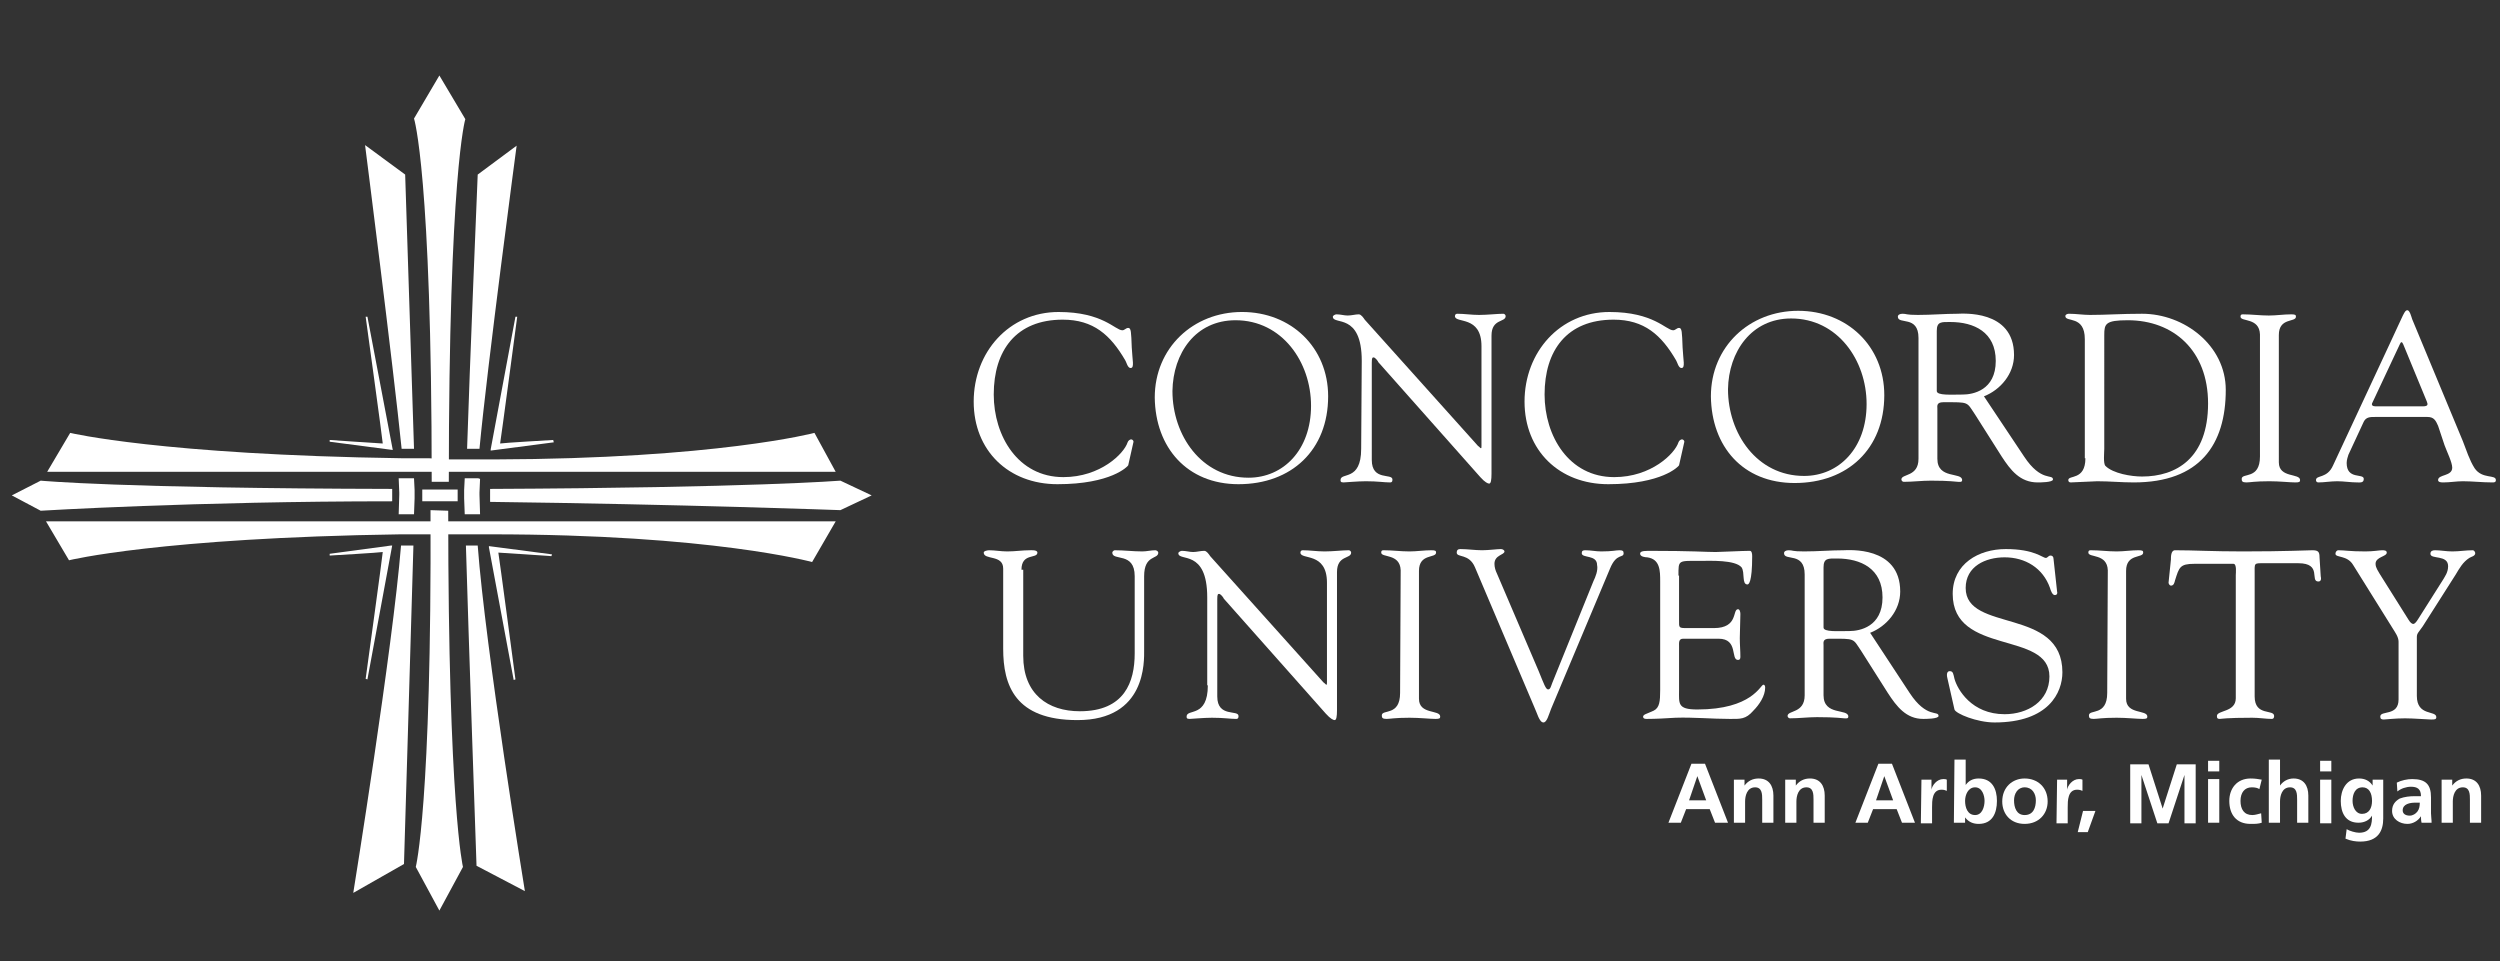 <?xml version="1.0" encoding="utf-8"?>
<!-- Generator: Adobe Illustrator 22.1.0, SVG Export Plug-In . SVG Version: 6.00 Build 0)  -->
<svg version="1.1" id="Layer_1" xmlns="http://www.w3.org/2000/svg" xmlns:xlink="http://www.w3.org/1999/xlink" x="0px" y="0px"
	 viewBox="0 0 423.9 163" style="enable-background:new 0 0 423.9 163;" xml:space="preserve">
<rect x="0" y="0" width="423.9" height="163" fill="#333333" stroke="none"/>
<style type="text/css">
	.st0{fill:#FFFFFF;}
</style>
<g>
	<g>
		<path class="st0" d="M66.5,85C33,85,6.9,86.6,6.9,86.6L2,84l4.9-2.5c0,0,13.4,1.3,59.6,1.4V85z"/>
		<path class="st0" d="M83.1,82.9c44.5-0.2,59.4-1.4,59.4-1.4l5.3,2.5l-5.3,2.5c0,0-27.3-1-59.4-1.4V82.9z"/>
		<path class="st0" d="M77.6,85c-0.8,0-1.6,0-2.8,0c-1.1,0-2.1,0-3.2,0v-2c1,0,2,0,3.1,0s2.1,0,2.9,0V85z"/>
		<path class="st0" d="M79,92.5c0.4,14.1,1.8,54.3,1.8,54.3l8.2,4.3c0,0-6.7-41.1-8-58.6L79,92.5z"/>
		<path class="st0" d="M72.8,90.6h-4.9C27.1,91.2,11.7,95,11.7,95l-3.9-6.6h60.3h5h3.4h6.3h58.9l-4,6.9c0,0-17-4.7-54.6-4.7
			c-1.3,0-4.5,0-6.7,0L72.8,90.6z"/>
		<path class="st0" d="M72.7,77.7h-4.6c-40.8-0.6-56.2-4.3-56.2-4.3L8,80h60.3h4.6h3.4h7.2h58.2l-3.6-6.6c0,0-16.6,4.4-54.3,4.5
			c-1.3,0-5.3,0-7.5,0L72.7,77.7z"/>
		<path class="st0" d="M61.9,24.6l6.8,5c0,0,1.1,33.6,1.5,46.5h-2.1C66.7,62.2,61.9,24.6,61.9,24.6z"/>
		<path class="st0" d="M70.1,92.5c-0.4,14.1-1.6,54-1.6,54l-8.6,4.9c0,0,6.7-41.5,8.1-58.9L70.1,92.5z"/>
		<path class="st0" d="M87.6,24.7c0,0-5,37.5-6.3,51.4h-2.1C79.6,63.2,81,29.6,81,29.6L87.6,24.7z"/>
		<path class="st0" d="M76,86.6c0,50.2,2.5,60.4,2.5,60.4l-4,7.4l-4-7.4c0,0,2.7-10.4,2.5-60.5L76,86.6z"/>
		<path class="st0" d="M74.5,12.8l4.4,7.4c0,0-2.8,9.1-2.8,61.5h-2.9c0-52.3-3-61.6-3-61.6L74.5,12.8z"/>
		<polygon class="st0" points="81.3,83.9 81.3,83.5 81.4,81.2 81.1,81.1 79.1,81.1 78.8,81.1 78.7,83.1 78.7,83.6 78.7,84.5 
			78.8,87.2 81.4,87.2 		"/>
		<polygon class="st0" points="70.3,83.1 70.2,81.1 69.9,81.1 67.9,81.1 67.6,81.1 67.7,83.5 67.7,83.9 67.6,87.2 67.9,87.2 
			70.2,87.2 70.3,84.5 70.3,83.6 		"/>
		<path class="st0" d="M62.3,53.7H62c0,0,2.9,21.1,2.9,21.5c-0.4,0-9-0.6-9-0.6v0.3l10.7,1.4L62.3,53.7z"/>
		<path class="st0" d="M93.8,74.6c0,0-8.6,0.5-9,0.6c0.1-0.4,2.9-21.5,2.9-21.5h-0.3l-4.2,22.5v0.2L93.9,75L93.8,74.6z"/>
		<path class="st0" d="M66.3,92.5l-10.4,1.4v0.3c0,0,8.6-0.5,9-0.6c0,0.4-2.9,21.5-2.9,21.5l0.3,0.1l4.2-22.7H66.3z"/>
		<path class="st0" d="M93.6,94l-10.7-1.4v0.2l4.2,22.5l0.3-0.1c0,0-2.8-21.1-2.9-21.5c0.4,0,9,0.6,9,0.6L93.6,94z"/>
	</g>
	<g>
		<g>
			<path class="st0" d="M173.2,96.6c0-2.9,2.7-1.8,2.7-2.9c0-0.5-1.1-0.4-1.3-0.4c-1.2,0-2.5,0.2-3.8,0.2c-1.1,0-2.1-0.2-3.1-0.2
				c-0.2,0-0.9,0.1-0.9,0.4c0,1.3,3.3,0.3,3.3,2.7V110c0,6.2,2,12.1,12.6,12.1c11.7,0,11.3-10,11.3-11.9V97.7c0-3.7,2.4-2.8,2.4-4
				c0-0.2-0.3-0.4-0.5-0.4c-0.7,0-1.5,0.2-2.2,0.2c-1.6,0-3.1-0.2-4.7-0.2c-0.1,0-0.4,0.2-0.4,0.4c0,1.5,3.8-0.2,3.8,4v13.1
				c0,4.8-1.7,9.8-9.3,9.8c-5.4,0-9.6-2.9-9.6-9.4V96.6H173.2z"/>
			<path class="st0" d="M204.8,116.2c0,5.6-3.6,3.9-3.6,5.3c0,0.2,0,0.4,0.5,0.4c0.3,0,2.4-0.2,3.8-0.2c2,0,3.1,0.2,4.1,0.2
				c0.4,0,0.4-0.3,0.4-0.5c0-1.1-3.6,0.3-3.6-3.3v-16.5c0-0.8,0.1-0.9,0.3-0.9c0.3,0,0.8,0.7,0.8,0.8l17.3,19.5
				c0.8,0.9,1.3,1.1,1.5,1.1c0.3,0,0.4-0.6,0.4-1.7V97c0-2.9,2.4-2.2,2.4-3.3c0-0.2-0.2-0.4-0.4-0.4c-1,0-2.7,0.2-4.1,0.2
				c-1.3,0-2.5-0.2-3.7-0.2c-0.2,0-0.4,0.1-0.4,0.4c0,1.3,4.5-0.2,4.5,5.1v16.9c0,0.3,0,0.4-0.1,0.4s-0.2-0.2-0.5-0.4l-19.2-21.4
				c-0.2-0.3-0.6-0.9-1-0.9c-0.6,0-1.3,0.2-1.9,0.2c-0.6,0-1.2-0.2-1.9-0.2c-0.2,0-0.6,0.2-0.6,0.4c0,1.5,4.9-0.8,4.9,7.5v14.9
				H204.8z"/>
			<path class="st0" d="M237.4,117.5c0,4-3.1,2.7-3.1,3.8c0,0.4,0.1,0.6,0.8,0.6c0.6,0,1.4-0.2,3.9-0.2c1.7,0,3.5,0.2,4.4,0.2
				c0.7,0,0.8-0.1,0.8-0.4c0-1.2-3.6-0.3-3.6-3V96.8c0-3,2.9-2.1,2.9-3.1c0-0.3-0.1-0.4-0.8-0.4c-1.2,0-2.5,0.2-3.7,0.2
				c-1.5,0-2.9-0.2-4.4-0.2c-0.3,0-0.4,0.1-0.4,0.4c0,0.9,3.2,0.1,3.3,3L237.4,117.5L237.4,117.5z"/>
			<path class="st0" d="M260.2,120c0.4,0.8,0.8,2.5,1.5,2.5c0.6,0,0.9-1.3,1.3-2.3l10-23.8c1.1-2.7,2.3-1.7,2.3-2.6
				c0-0.4-0.2-0.5-0.7-0.5c-0.6,0-1.2,0.2-3.1,0.2c-0.9,0-1.8-0.2-2.7-0.2c-0.4,0-0.6,0.1-0.6,0.5c0,0.9,2.6,0.2,2.6,2
				c0.2,0.9-0.3,2.1-0.6,2.7l-7,17.3c-0.2,0.5-0.3,1.1-0.7,1.1c-0.4,0-0.7-0.9-1.6-3.1l-7.1-16.6c-0.2-0.4-0.4-1-0.4-1.6
				c0-1.5,1.7-1.5,1.7-2.1c0-0.2-0.3-0.4-0.6-0.4c-0.6,0-2.1,0.2-3.2,0.2c-1.2,0-2.5-0.2-3.7-0.2c-0.4,0-0.6,0.2-0.6,0.6
				c0,0.9,2.1,0.1,3.1,2.5L260.2,120z"/>
			<path class="st0" d="M284.6,97.6c0-2.7-0.1-2.5,3.8-2.5c1.6,0,5.8-0.2,6.9,1.1c0.6,0.9,0,2.9,1,2.9c0.2,0,0.8-0.3,0.8-4.8
				c0-0.5-0.1-0.9-0.4-0.9c-1.3,0-5,0.2-5.8,0.2c-1.7,0-3.8-0.2-11.4-0.2c-1.2,0-1.4,0.2-1.4,0.5c0,0.5,0.9,0.6,1.2,0.6
				c2.2,0.3,2.2,2.3,2.2,4.1V117c0,1.9-0.1,3-1.1,3.5c-1.3,0.6-1.7,0.6-1.8,1c0,0.3,0.2,0.4,0.6,0.4c1.6,0,3.3-0.1,4.9-0.2
				c3.1-0.1,6.1,0.2,9.2,0.2c1.8,0,2.7,0.1,4-1.4c1-1,2-2.5,2-3.9c0-0.1,0-0.5-0.3-0.5c-0.5,0-1.9,4.2-11.2,4.2
				c-3.4,0-3.1-1-3.1-3.3v-7.4c0-0.6-0.1-1.3,0.7-1.3h6c3.4,0,2,3.6,3.3,3.6c0.3,0,0.4-0.2,0.4-0.5c0-1.1-0.1-2.1-0.1-3.2
				c0-1.3,0.1-2.7,0.1-4.1c0-0.3-0.1-0.8-0.4-0.8c-1,0,0.1,3.2-4.1,3.2h-4.4c-1.6,0-1.5,0-1.5-1.4v-7.5H284.6z"/>
			<path class="st0" d="M317.1,107.3c2.8-1.1,5.1-3.8,5.1-7c0-7.8-8.9-7-9.6-7c-2.1,0-4.4,0.2-6.7,0.2c-2.1,0-1.9-0.2-2.6-0.2
				c-0.5,0-0.8,0.2-0.8,0.5c0,1.4,3.5-0.3,3.5,3.6v20.5c0,3.1-2.9,2.5-2.9,3.5c0,0.2,0.2,0.4,0.4,0.4c1.5,0,3.1-0.2,4.6-0.2
				c3.3,0,4.3,0.2,4.6,0.2c0.3,0,0.7,0.1,0.7-0.3c0-1.4-4.2-0.1-4.2-3.6v-8.5c0-0.4-0.2-1.1,1-1.1c4.5,0,3.9-0.1,5.4,2.1l4.5,7.1
				c1.5,2.3,3.1,4.4,6,4.4c0.4,0,2.6,0,2.6-0.5c0-1-2,0.5-4.9-3.9L317.1,107.3z M309.2,96.2c0-1.6,0.8-1.5,2.3-1.5
				c4,0,7.7,1.7,7.7,6.6c0,5-3.9,5.7-5.6,5.7c-1.9,0-4.4,0.2-4.4-0.6V96.2z"/>
			<path class="st0" d="M331.4,120.3c0.2,0.7,3.8,2.2,6.8,2.2c9.2,0,11.5-5.1,11.5-8.5c0-11.1-16.4-6.7-16.4-14.3
				c0-3.7,3.4-5.2,6.6-5.2c3.5,0,6.5,1.8,7.7,5.2c0.1,0.4,0.4,1.2,0.8,1.2s0.5-0.3,0.4-0.6l-0.6-5.5c0-0.4-0.2-0.6-0.5-0.6
				c-0.4,0-0.5,0.4-0.8,0.4c-0.6,0-1.9-1.5-6.8-1.5c-4.6,0-9,2.5-9,7.6c0,10.5,16.4,6.2,16.4,14c0,4.2-3.7,6.4-7.6,6.4
				c-5.6,0-8-4.2-8.5-6c-0.2-0.8-0.2-1.3-0.8-1.3c-0.4,0-0.6,0.4-0.4,1.2L331.4,120.3z"/>
			<path class="st0" d="M357.3,117.5c0,4-3.1,2.7-3.1,3.8c0,0.4,0.1,0.6,0.8,0.6c0.6,0,1.4-0.2,3.9-0.2c1.7,0,3.5,0.2,4.4,0.2
				c0.7,0,0.8-0.1,0.8-0.4c0-1.2-3.6-0.3-3.6-3V96.8c0-3,2.9-2.1,2.9-3.1c0-0.3-0.1-0.4-0.8-0.4c-1.2,0-2.5,0.2-3.7,0.2
				c-1.5,0-2.9-0.2-4.4-0.2c-0.3,0-0.4,0.1-0.4,0.4c0,0.9,3.2,0.1,3.3,3L357.3,117.5L357.3,117.5z"/>
			<path class="st0" d="M379.1,118.4c0,2.4-3.2,2-3.2,3c0,0.4,0.1,0.5,0.5,0.5c0.2,0,1-0.2,5.5-0.2c1.2,0,2.3,0.2,3.3,0.2
				c0.4,0,0.4-0.4,0.4-0.5c0-1.2-3.3,0.1-3.3-3.3V97.5c0-2.1-0.2-2,1.6-2h5.8c4.1,0,1.9,3.1,3.4,3.1c0.5,0,0.5-0.5,0.4-0.9l-0.2-3.2
				c0-0.9-0.2-1.2-1.2-1.2c-0.8,0-4.5,0.2-11.8,0.2c-5.2,0-8.3-0.2-11.5-0.2c-0.7,0-0.7,1.1-0.7,1.6l-0.4,3.9c0,0.2,0.2,0.5,0.4,0.5
				c0.5,0,0.6-0.5,0.7-0.9c0.7-2.2,0.8-2.8,3.3-2.8h6.6c0.6,0,0.4,1.6,0.4,1.9L379.1,118.4L379.1,118.4z"/>
			<path class="st0" d="M405.8,106.7c0.3,0.5,0.9,1.3,0.9,2.1v9.8c0,2.9-3.1,1.8-3.1,2.9c0,0.4,0.2,0.5,0.6,0.5s1.8-0.2,3.6-0.2
				c1.5,0,3.8,0.2,4.4,0.2s0.9,0,0.9-0.4c0-1.2-3.3-0.1-3.3-3.6v-10c0-0.6,0.3-0.8,1-1.8l5.6-8.8c0.6-1,1.2-2.1,2.3-2.8
				c0.3-0.2,1-0.3,1-0.8c0-0.2-0.2-0.5-0.4-0.5c-1.2,0-2.3,0.2-3.5,0.2c-1,0-2-0.2-2.9-0.2c-0.4,0-0.8,0.1-0.8,0.6c0,1,3,0.1,3,2.1
				c0,1.1-0.6,1.8-0.8,2.2L410,105c-0.3,0.5-0.6,0.8-0.8,0.8c-0.2,0-0.5-0.2-0.8-0.7l-4.9-7.8c-0.2-0.4-0.7-1-0.7-1.7
				c0-1.2,1.9-1.2,1.9-1.9c0-0.4-0.5-0.4-0.8-0.4c-0.4,0-1.5,0.2-2.8,0.2c-2.7,0-3.5-0.2-4.6-0.2c-0.3,0-0.5,0.3-0.5,0.6
				c0,0.7,2,0.2,3,1.9L405.8,106.7z"/>
		</g>
		<g>
			<path class="st0" d="M165.1,68.1c0,8.3,5.9,14,14.2,14c9.1,0,11.9-3,12-3.2l0.9-4c0-0.2-0.2-0.4-0.4-0.4s-0.5,0.2-0.6,0.5
				c-0.6,1.9-4.6,5.9-10.9,5.9c-7.7,0-11.8-7-11.8-14c0-7.5,3.8-12.7,11.7-12.7c5.2,0,8.1,2.6,10.6,6.9c0.2,0.3,0.4,1.3,0.9,1.3
				c0.7,0,0.3-1.3,0.2-3.5c-0.1-2.6-0.1-3.3-0.6-3.3c-0.4,0-0.6,0.4-1,0.4c-1.2,0-3.3-3.1-10.8-3.1
				C171.1,52.9,165.1,59.7,165.1,68.1z"/>
			<path class="st0" d="M209.5,54.3c7.9,0,12.8,7.1,12.8,14.5c0,7.5-4.7,12.2-10.6,12.2c-8,0-12.9-7.2-12.9-14.7
				C198.9,59.9,202.7,54.3,209.5,54.3z M210,82.1c9,0,15.2-5.8,15.2-14.9c0-8.3-6.3-14.3-14.6-14.3s-14.8,6.1-14.8,14.5
				C195.9,75.9,201.3,82.1,210,82.1z"/>
			<path class="st0" d="M230.8,76.1c0,5.6-3.5,3.9-3.5,5.3c0,0.2,0,0.4,0.5,0.4c0.3,0,2.4-0.2,3.8-0.2c2,0,3.1,0.2,4.1,0.2
				c0.4,0,0.4-0.3,0.4-0.5c0-1.1-3.5,0.3-3.5-3.3V61.5c0-0.8,0.1-0.9,0.3-0.9c0.3,0,0.8,0.7,0.8,0.8L251,80.9
				c0.8,0.9,1.3,1.1,1.5,1.1c0.3,0,0.4-0.6,0.4-1.7V56.9c0-2.9,2.4-2.2,2.4-3.3c0-0.2-0.2-0.4-0.4-0.4c-1,0-2.7,0.2-4.1,0.2
				c-1.3,0-2.5-0.2-3.7-0.2c-0.2,0-0.4,0.1-0.4,0.4c0,1.3,4.5-0.2,4.5,5.1v16.9c0,0.3,0,0.4-0.1,0.4s-0.2-0.2-0.5-0.4l-19.2-21.4
				c-0.2-0.3-0.6-0.9-1-0.9c-0.6,0-1.2,0.2-1.9,0.2c-0.6,0-1.2-0.2-1.9-0.2c-0.2,0-0.6,0.2-0.6,0.4c0,1.5,4.9-0.8,4.9,7.5
				L230.8,76.1L230.8,76.1z"/>
			<path class="st0" d="M258.5,68.1c0,8.3,5.9,14,14.2,14c9.1,0,11.9-3,12-3.2l0.9-4c0-0.2-0.2-0.4-0.4-0.4c-0.2,0-0.5,0.2-0.6,0.5
				c-0.6,1.9-4.6,5.9-10.9,5.9c-7.7,0-11.8-7-11.8-14c0-7.5,3.8-12.7,11.7-12.7c5.2,0,8.1,2.6,10.6,6.9c0.2,0.3,0.4,1.3,0.9,1.3
				c0.7,0,0.3-1.3,0.2-3.5c-0.1-2.6-0.1-3.3-0.6-3.3c-0.4,0-0.6,0.4-1,0.4c-1.2,0-3.3-3.1-10.8-3.1
				C264.5,52.9,258.5,59.7,258.5,68.1z"/>
			<path class="st0" d="M303.7,54c7.9,0,12.8,7.1,12.8,14.5c0,7.5-4.7,12.2-10.6,12.2c-8,0-12.9-7.2-12.9-14.7
				C293.1,59.6,297,54,303.7,54z M304.3,81.9c9,0,15.2-5.8,15.2-14.9c0-8.3-6.3-14.3-14.6-14.3c-8.3,0-14.8,6.1-14.8,14.5
				C290.2,75.7,295.5,81.9,304.3,81.9z"/>
			<path class="st0" d="M336.4,67.2c2.8-1.1,5.1-3.8,5.1-7c0-7.8-8.9-7-9.6-7c-2.1,0-4.4,0.2-6.7,0.2c-2.1,0-1.9-0.2-2.6-0.2
				c-0.5,0-0.8,0.2-0.8,0.5c0,1.4,3.5-0.3,3.5,3.6v20.5c0,3.1-2.9,2.5-2.9,3.5c0,0.2,0.2,0.4,0.4,0.4c1.5,0,3.1-0.2,4.6-0.2
				c3.3,0,4.3,0.2,4.6,0.2c0.3,0,0.7,0.1,0.7-0.3c0-1.4-4.2-0.1-4.2-3.6v-8.5c0-0.4-0.2-1.1,1-1.1c4.5,0,3.9-0.1,5.4,2.1l4.5,7.1
				c1.5,2.3,3.1,4.4,6.1,4.4c0.4,0,2.6,0,2.6-0.5c0-1-2,0.5-4.9-3.9L336.4,67.2z M328.4,56.1c0-1.6,0.8-1.5,2.3-1.5
				c4,0,7.7,1.7,7.7,6.6c0,5-3.9,5.7-5.6,5.7c-1.9,0-4.4,0.2-4.4-0.6V56.1z"/>
			<path class="st0" d="M356.8,56.8c0-1.9,0.2-2.5,4-2.5c7.7,0,13.6,5.1,13.6,14.1c0,9.3-5.4,12.4-11.2,12.4c-1.8,0-4.9-0.5-6.2-1.8
				c-0.4-0.4-0.2-2.3-0.2-2.9L356.8,56.8L356.8,56.8z M353.6,77.7c0,3.8-2.9,2.8-2.9,3.7c0,0.2,0.1,0.4,0.4,0.4s4.2-0.2,4.5-0.2
				c2.1,0,4.1,0.2,6.2,0.2c11.2,0,15.6-6.4,15.6-15.7c0-7.5-7-12.9-14.2-12.9c-3.5,0-6.1,0.2-8.8,0.2c-1.2,0-2.4-0.2-3.6-0.2
				c-0.2,0-0.6,0.1-0.6,0.4c0,1.1,3.3-0.2,3.3,3.9v20.2H353.6z"/>
			<path class="st0" d="M383.2,77.4c0,4-3.1,2.7-3.1,3.8c0,0.4,0.1,0.6,0.8,0.6c0.6,0,1.4-0.2,3.9-0.2c1.7,0,3.5,0.2,4.4,0.2
				c0.7,0,0.8-0.1,0.8-0.4c0-1.2-3.6-0.3-3.6-3V56.8c0-3,2.9-2.1,2.9-3.1c0-0.3-0.1-0.4-0.8-0.4c-1.3,0-2.5,0.2-3.8,0.2
				c-1.5,0-2.9-0.2-4.4-0.2c-0.3,0-0.4,0.1-0.4,0.4c0,0.9,3.2,0.1,3.3,3L383.2,77.4L383.2,77.4z"/>
			<path class="st0" d="M406.9,58.4c0.2-0.5,0.4-0.5,0.6,0l4,9.7c0.2,0.5,0.2,0.8-0.7,0.8h-8c-0.5,0-0.8-0.2-0.5-0.7L406.9,58.4z
				 M414.5,75.5c0.4,1.1,1.3,2.9,1.3,3.8c0,1.5-2.4,1.1-2.4,2.1c0,0.4,0.6,0.4,0.9,0.4c1.1,0,2.2-0.2,3.3-0.2c1.6,0,3.3,0.2,5,0.2
				c0.3,0,0.6,0,0.6-0.4c0-1-2.3-0.1-3.6-2c-0.9-1.4-1.4-3.1-2-4.6L409,54.1c-0.1-0.3-0.4-1.5-0.8-1.5c-0.5,0-0.6,0.6-3,5.7
				l-9.6,20.6c-1,2.3-2.9,1.6-2.9,2.5c0,0.2,0.1,0.4,0.4,0.4c1,0,2.1-0.2,3.2-0.2s2.3,0.2,3.4,0.2c0.5,0,1.1,0.1,1.1-0.6
				c0-1-2.9,0.2-2.9-2.7c0-0.5,0.2-1.1,0.3-1.4l2.6-5.6c0.4-0.8,1.1-0.8,1.9-0.8h8.9c1.1,0,1.4,0.6,1.8,1.5L414.5,75.5z"/>
		</g>
	</g>
	<g>
		<path class="st0" d="M289.3,135.7h-2.9l1.4-4.1l0,0L289.3,135.7z M282.9,139.5h2.1l0.9-2.3h4l0.9,2.3h2.2l-3.9-10h-2.3
			L282.9,139.5z"/>
		<path class="st0" d="M294,132.2h1.8v1l0,0c0.6-0.8,1.4-1.2,2.4-1.2c1.7,0,2.5,1.2,2.5,2.9v4.6h-1.9v-3.9c0-0.9,0-2.1-1.2-2.1
			c-1.4,0-1.7,1.5-1.7,2.4v3.6H294V132.2z"/>
		<path class="st0" d="M302.7,132.2h1.8v1l0,0c0.6-0.8,1.4-1.2,2.4-1.2c1.7,0,2.5,1.2,2.5,2.9v4.6h-1.9v-3.9c0-0.9,0-2.1-1.2-2.1
			c-1.4,0-1.7,1.5-1.7,2.4v3.6h-1.9L302.7,132.2L302.7,132.2z"/>
		<path class="st0" d="M321,135.7h-2.9l1.4-4.1l0,0L321,135.7z M314.6,139.5h2.1l0.9-2.3h4l0.9,2.3h2.2l-3.9-10h-2.3L314.6,139.5z"
			/>
		<path class="st0" d="M325.8,132.2h1.7v1.7l0,0c0.1-0.7,0.9-1.8,2-1.8c0.2,0,0.4,0,0.6,0.1v1.9c-0.2-0.1-0.5-0.2-0.9-0.2
			c-1.6,0-1.6,1.9-1.6,3v2.7h-1.9L325.8,132.2L325.8,132.2z"/>
		<path class="st0" d="M333.2,135.8c0-1,0.5-2.3,1.7-2.3s1.6,1.4,1.6,2.3c0,1-0.4,2.4-1.6,2.4C333.6,138.2,333.2,136.9,333.2,135.8z
			 M331.3,139.5h1.9v-0.9l0,0c0.6,0.8,1.4,1.1,2.3,1.1c2.3,0,3.1-1.8,3.1-3.9c0-2-0.8-3.8-3.1-3.8c-1,0-1.7,0.4-2.2,1.1l0,0v-4.3
			h-1.9L331.3,139.5L331.3,139.5z"/>
		<path class="st0" d="M341.5,135.7c0-1.1,0.6-2.2,1.8-2.2c1.3,0,1.9,1.1,1.9,2.2c0,1.2-0.4,2.5-1.9,2.5
			C341.9,138.2,341.5,136.9,341.5,135.7z M339.5,135.9c0,2.1,1.4,3.8,3.8,3.8s3.9-1.7,3.9-3.8c0-2.4-1.7-3.9-3.9-3.9
			C341.2,132,339.5,133.5,339.5,135.9z"/>
		<path class="st0" d="M348.8,132.2h1.7v1.7l0,0c0.1-0.7,0.9-1.8,2-1.8c0.2,0,0.4,0,0.6,0.1v1.9c-0.2-0.1-0.5-0.2-0.9-0.2
			c-1.6,0-1.6,1.9-1.6,3v2.7h-1.9L348.8,132.2L348.8,132.2z"/>
		<path class="st0" d="M353.2,137.5h2.1l-1.3,3.6h-1.7L353.2,137.5z"/>
		<path class="st0" d="M361.1,129.6h3.2l2.4,7.5l0,0l2.4-7.5h3.2v10h-1.9v-8.2l0,0l-2.7,8.2h-1.9l-2.7-8.2l0,0v8.2h-1.9v-10H361.1z"
			/>
		<path class="st0" d="M374.4,130.8h1.9V129h-1.9V130.8z M374.4,139.5h1.9v-7.4h-1.9V139.5z"/>
		<path class="st0" d="M383.1,133.8c-0.3-0.2-0.7-0.3-1.3-0.3c-1.2,0-1.9,0.9-1.9,2.3c0,1.4,0.6,2.4,2,2.4c0.5,0,1.1-0.2,1.5-0.3
			l0.1,1.6c-0.6,0.2-1.1,0.2-1.9,0.2c-2.4,0-3.6-1.6-3.6-3.9c0-2.1,1.3-3.8,3.6-3.8c0.8,0,1.3,0.1,1.9,0.2L383.1,133.8z"/>
		<path class="st0" d="M384.7,128.8h1.9v4.4l0,0c0.5-0.7,1.3-1.2,2.3-1.2c1.7,0,2.5,1.2,2.5,2.9v4.6h-1.9v-3.9c0-0.9,0-2.1-1.2-2.1
			c-1.4,0-1.7,1.5-1.7,2.4v3.6h-1.9L384.7,128.8L384.7,128.8z"/>
		<path class="st0" d="M393.4,132.2h1.9v7.4h-1.9V132.2z M393.4,129h1.9v1.8h-1.9V129z"/>
		<path class="st0" d="M400.5,138c-1.1,0-1.6-1.2-1.6-2.2c0-1.1,0.4-2.3,1.7-2.3c1.1,0,1.6,1,1.6,2.3C402.2,137,401.7,138,400.5,138
			z M402.3,132.2v1l0,0c-0.5-0.8-1.3-1.2-2.3-1.2c-2.2,0-3.1,2-3.1,3.8c0,2,0.8,3.7,3,3.7c1.1,0,1.9-0.5,2.3-1.2l0,0
			c0,1.3-0.1,2.9-2.2,2.9c-0.6,0-1.6-0.3-2.1-0.6l-0.2,1.6c0.9,0.4,1.8,0.5,2.5,0.5c3.1,0,3.9-1.9,3.9-3.9v-6.6H402.3z"/>
		<path class="st0" d="M407.4,137.4c0-1.1,1.3-1.3,2.1-1.3h0.8c0,0.6-0.1,1.1-0.4,1.5s-0.8,0.7-1.3,0.7
			C407.9,138.3,407.4,138,407.4,137.4z M406.5,134.2c0.6-0.5,1.5-0.8,2.3-0.8c1.1,0,1.7,0.4,1.7,1.6h-1.1c-0.8,0-1.7,0.1-2.5,0.4
			c-0.7,0.4-1.3,1-1.3,2.1c0,1.4,1.3,2.2,2.6,2.2c0.9,0,1.8-0.5,2.3-1.3l0,0c0,0.2,0,0.7,0.1,1.1h1.7c0-0.6-0.1-1.1-0.1-1.6
			s0-1.1,0-1.8v-0.9c0-2.2-0.9-3.1-3.2-3.1c-0.8,0-1.8,0.2-2.6,0.6L406.5,134.2z"/>
		<path class="st0" d="M414,132.2h1.8v1l0,0c0.6-0.8,1.4-1.2,2.4-1.2c1.7,0,2.5,1.2,2.5,2.9v4.6h-1.9v-3.9c0-0.9,0-2.1-1.2-2.1
			c-1.4,0-1.7,1.5-1.7,2.4v3.6H414V132.2z"/>
	</g>
</g>
</svg>
